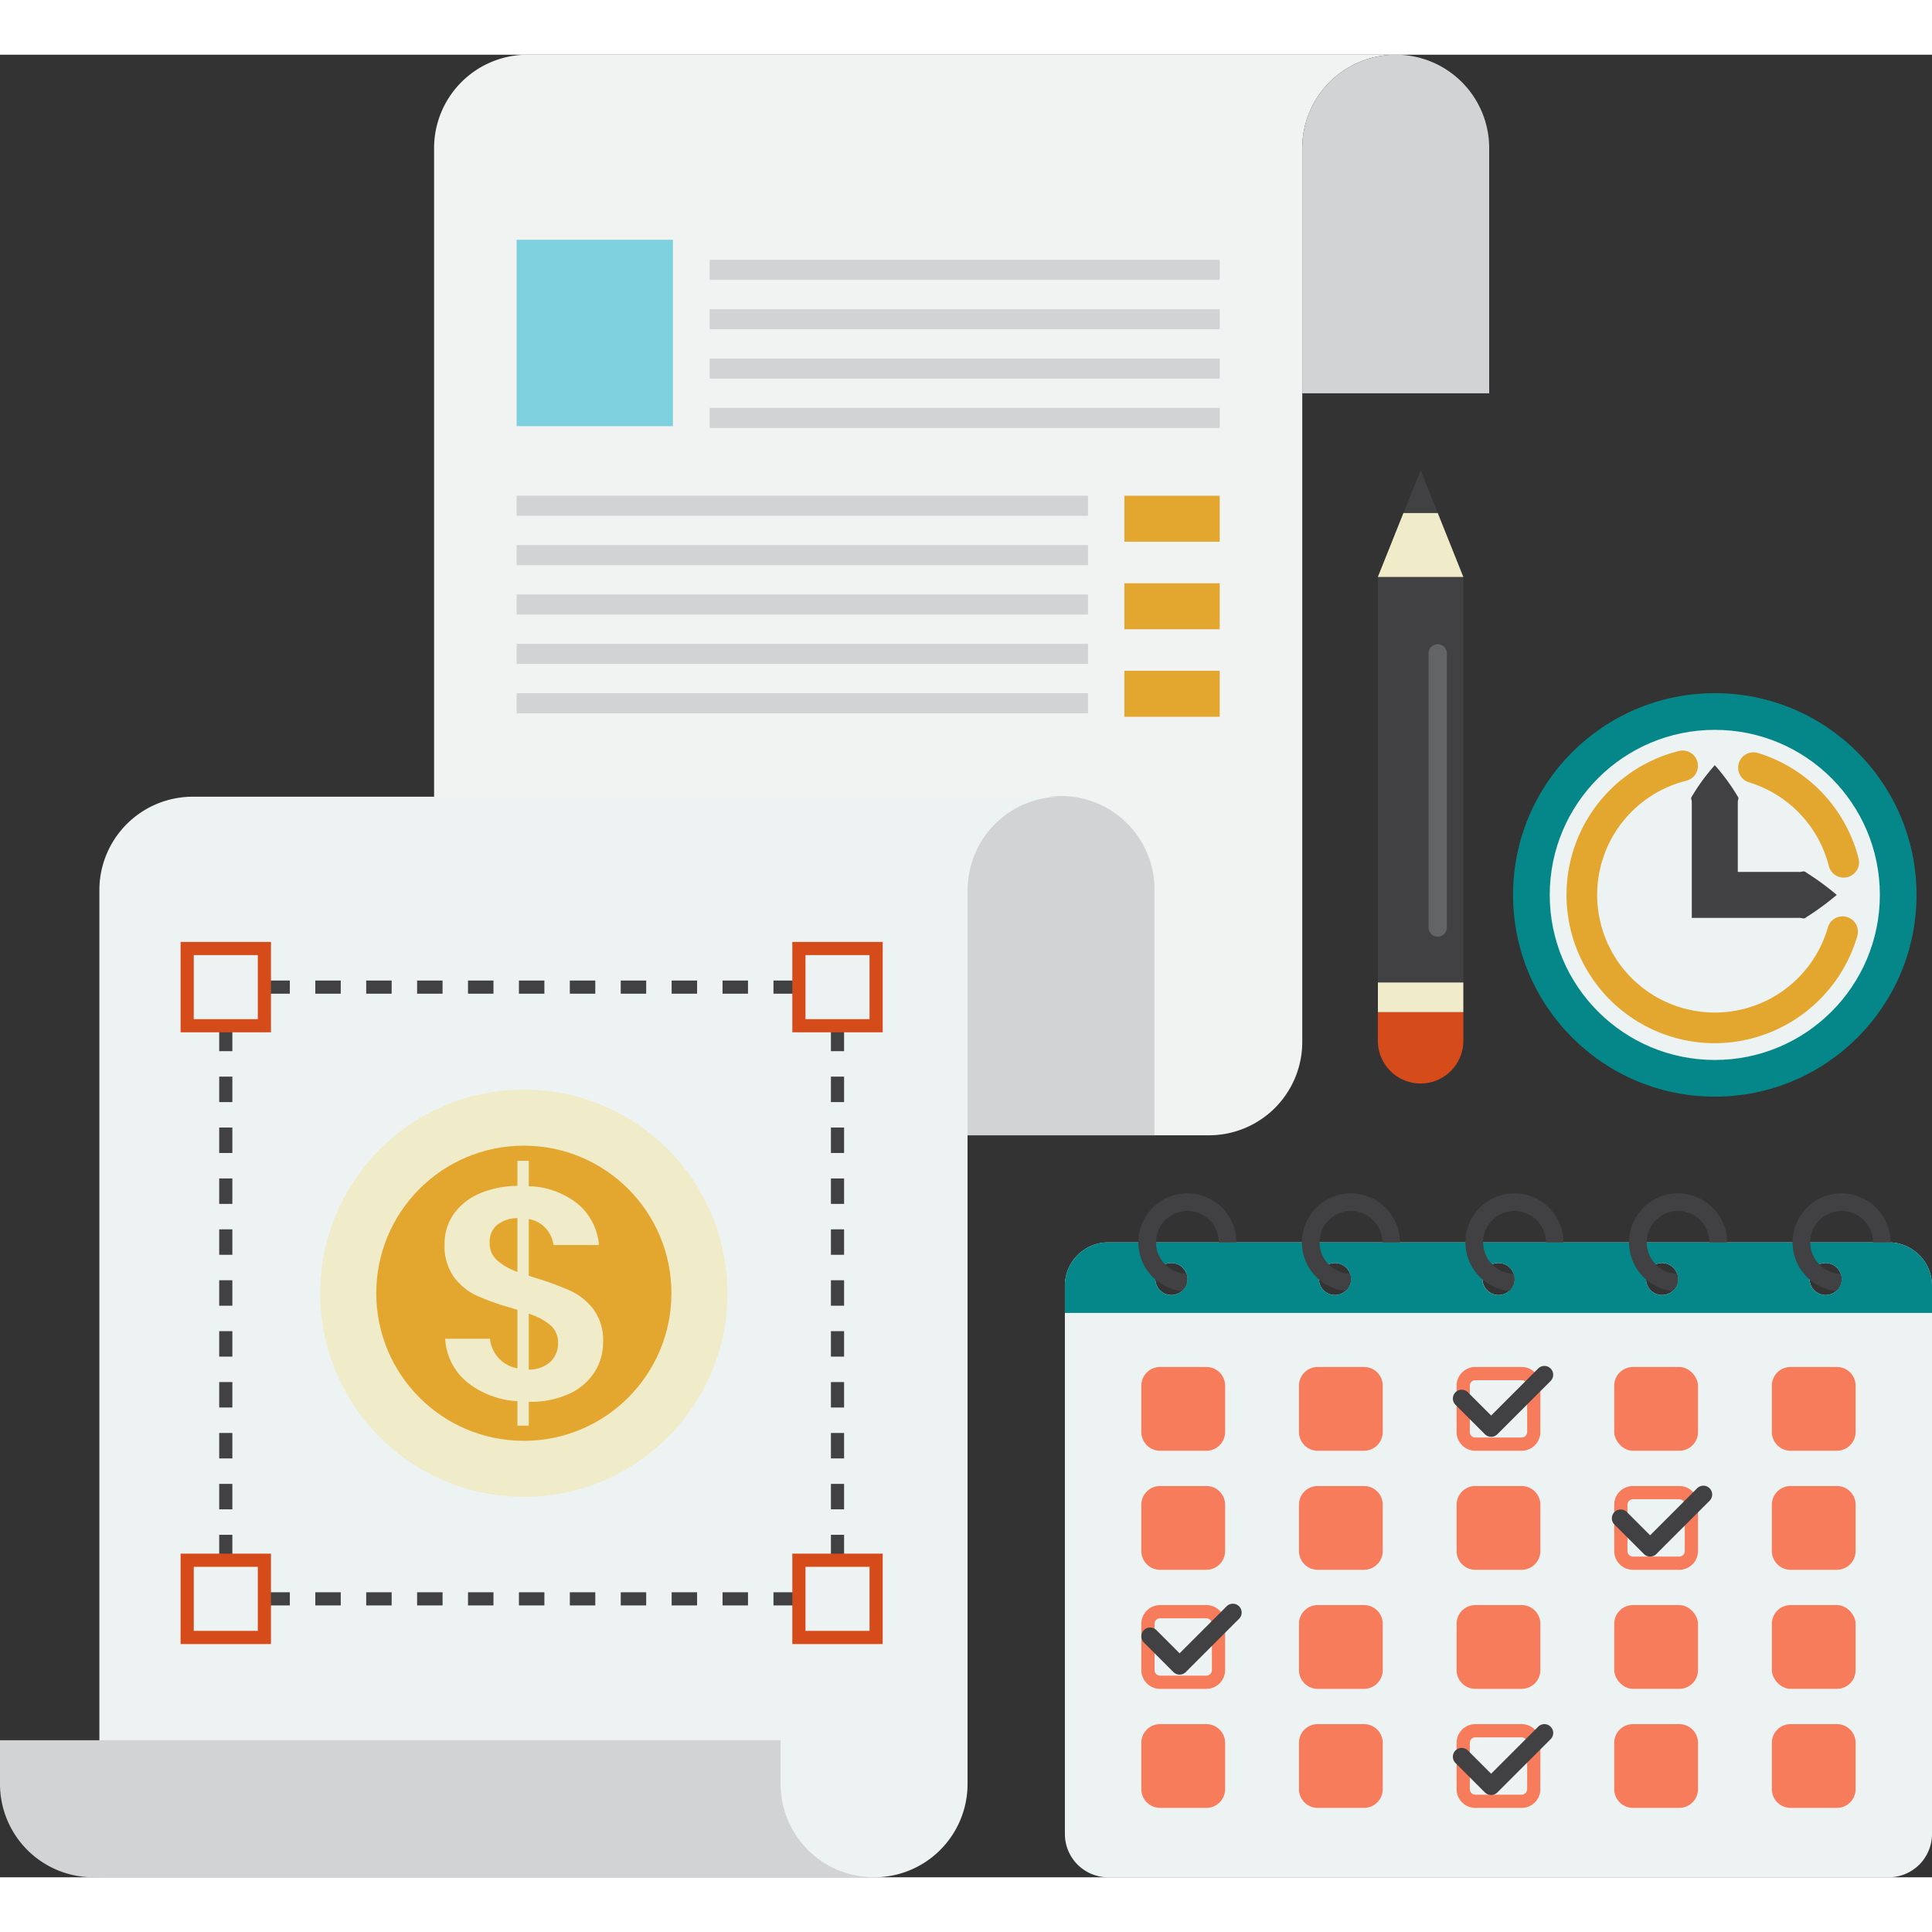 <svg height="70" viewBox="0 0 376.975 355.63" width="70" xmlns="http://www.w3.org/2000/svg"><rect x="0" y="0" width="376.975" height="355.63" fill="#333333" stroke="none"/><g id="Layer_2" data-name="Layer 2"><g id="Layer_1-2" data-name="Layer 1"><path d="m272.336 0a18.235 18.235 0 0 0 -18.237 18.237v174.396a18.215 18.215 0 0 1 -18.215 18.215h-151.184v-192.61a18.235 18.235 0 0 1 18.237-18.237z" fill="#f1f2f2"/><path d="m225.265 163.02v47.828h-36.475v-47.828a18.238 18.238 0 1 1 36.475 0z" fill="#d1d3d4"/><path d="m290.574 18.237v47.828h-36.475v-47.828a18.237 18.237 0 1 1 36.475 0z" fill="#d1d3d4"/><path d="m207.027 144.782a18.235 18.235 0 0 0 -18.237 18.238v174.395a18.215 18.215 0 0 1 -18.215 18.215h-151.184v-192.61a18.235 18.235 0 0 1 18.237-18.238z" fill="#edf3f3"/><path d="m169.399 355.558v.072h-151.162a18.212 18.212 0 0 1 -18.237-18.238v-8.506h152.315v8.506a18.137 18.137 0 0 0 5.334 12.903 17.944 17.944 0 0 0 11.75 5.262z" fill="#d1d3d4"/><path d="m219.393 120.21h18.599v8.973h-18.599z" fill="#e3a72f"/><path d="m219.393 103.135h18.599v8.973h-18.599z" fill="#e3a72f"/><path d="m219.393 86.059h18.599v8.973h-18.599z" fill="#e3a72f"/><path d="m100.806 86.059h111.491v3.916h-111.491z" fill="#d1d3d4"/><path d="m100.806 95.69h111.491v3.916h-111.491z" fill="#d1d3d4"/><path d="m100.806 105.321h111.491v3.916h-111.491z" fill="#d1d3d4"/><path d="m100.806 114.952h111.491v3.916h-111.491z" fill="#d1d3d4"/><path d="m100.806 124.582h111.491v3.916h-111.491z" fill="#d1d3d4"/><path d="m138.472 40.027h99.52v3.916h-99.52z" fill="#d1d3d4"/><path d="m138.472 49.657h99.52v3.916h-99.52z" fill="#d1d3d4"/><path d="m138.472 59.288h99.52v3.916h-99.52z" fill="#d1d3d4"/><path d="m138.472 68.919h99.52v3.916h-99.52z" fill="#d1d3d4"/><path d="m100.806 36.111h30.495v36.368h-30.495z" fill="#7dd0de"/><path d="m268.858 101.917h16.671v79.114h-16.671z" fill="#414042" transform="matrix(-1 0 0 -1 554.387 282.949)"/><path d="m268.847 101.906 5-12.503h6.681l5.001 12.503z" fill="#f0ecc9"/><path d="m273.847 89.403 3.358-8.324 3.323 8.324z" fill="#414042"/><g opacity=".2"><path d="m280.526 115.016a1.785 1.785 0 0 1 1.786 1.786v53.514a1.786 1.786 0 1 1 -3.572 0v-53.514a1.785 1.785 0 0 1 1.786-1.786z" fill="#edf3f3"/></g><path d="m268.858 181.031h16.671v5.805h-16.671z" fill="#f0ecc9" transform="matrix(-1 0 0 -1 554.387 367.867)"/><path d="m268.847 192.403v-5.573h16.682v5.573a8.341 8.341 0 1 1 -16.682 0z" fill="#d54b1a"/><path d="m368.509 231.743h-152.278a8.456 8.456 0 0 0 -8.448 8.466v106.956a8.456 8.456 0 0 0 8.448 8.466h152.278a8.46 8.46 0 0 0 8.466-8.466v-106.956a8.46 8.46 0 0 0 -8.466-8.466zm-12.303 4.026a3.123 3.123 0 1 1 -3.114 3.132 3.143 3.143 0 0 1 3.114-3.132zm-31.901 0a3.123 3.123 0 1 1 -3.132 3.132 3.128 3.128 0 0 1 3.132-3.132zm-31.918 0a3.123 3.123 0 1 1 -3.114 3.132 3.128 3.128 0 0 1 3.114-3.132zm-31.918 0a3.123 3.123 0 1 1 -3.114 3.132 3.143 3.143 0 0 1 3.114-3.132zm-31.901 0a3.123 3.123 0 1 1 -3.132 3.132 3.128 3.128 0 0 1 3.132-3.132z" fill="#edf3f3"/><path d="m368.509 231.743h-152.278a8.456 8.456 0 0 0 -8.448 8.466v5.3h169.192v-5.3a8.46 8.46 0 0 0 -8.466-8.466zm-139.941 10.272a3.123 3.123 0 1 1 3.114-3.114 3.117 3.117 0 0 1 -3.114 3.114zm31.901 0a3.123 3.123 0 1 1 3.131-3.115 3.114 3.114 0 0 1 -3.131 3.115zm31.918 0a3.123 3.123 0 1 1 3.114-3.114 3.114 3.114 0 0 1 -3.114 3.114zm31.918 0a3.123 3.123 0 1 1 3.115-3.115 3.128 3.128 0 0 1 -3.115 3.115zm31.901 0a3.123 3.123 0 1 1 3.132-3.114 3.114 3.114 0 0 1 -3.132 3.114z" fill="#058789"/><g fill="#f77c5b"><path d="m239.046 259.703v9.034a3.664 3.664 0 0 1 -3.648 3.665h-9.051a3.664 3.664 0 0 1 -3.648-3.665v-9.034a3.65 3.65 0 0 1 3.648-3.648h9.051a3.65 3.65 0 0 1 3.648 3.648z"/><path d="m269.803 259.703v9.034a3.664 3.664 0 0 1 -3.648 3.665h-9.051a3.664 3.664 0 0 1 -3.648-3.665v-9.034a3.65 3.65 0 0 1 3.648-3.648h9.051a3.65 3.65 0 0 1 3.648 3.648z"/><path d="m296.912 258.636a1.068 1.068 0 0 1 1.067 1.067v9.034a1.09 1.09 0 0 1 -1.067 1.084h-9.051a1.09 1.09 0 0 1 -1.067-1.084v-9.034a1.068 1.068 0 0 1 1.067-1.067zm0-2.581h-9.051a3.65 3.65 0 0 0 -3.648 3.648v9.034a3.664 3.664 0 0 0 3.648 3.665h9.051a3.664 3.664 0 0 0 3.648-3.665v-9.034a3.65 3.65 0 0 0 -3.648-3.648z"/><rect height="16.346" rx="3.648" width="16.346" x="314.97" y="256.055"/><path d="m362.073 259.703v9.034a3.664 3.664 0 0 1 -3.648 3.665h-9.051a3.664 3.664 0 0 1 -3.648-3.665v-9.034a3.65 3.65 0 0 1 3.648-3.648h9.051a3.65 3.65 0 0 1 3.648 3.648z"/><path d="m239.046 282.932v9.034a3.664 3.664 0 0 1 -3.648 3.665h-9.051a3.664 3.664 0 0 1 -3.648-3.665v-9.034a3.65 3.65 0 0 1 3.648-3.648h9.051a3.65 3.65 0 0 1 3.648 3.648z"/><path d="m269.803 282.932v9.034a3.664 3.664 0 0 1 -3.648 3.665h-9.051a3.664 3.664 0 0 1 -3.648-3.665v-9.034a3.65 3.65 0 0 1 3.648-3.648h9.051a3.65 3.65 0 0 1 3.648 3.648z"/><path d="m300.56 282.932v9.034a3.664 3.664 0 0 1 -3.648 3.665h-9.051a3.664 3.664 0 0 1 -3.648-3.665v-9.034a3.65 3.65 0 0 1 3.648-3.648h9.051a3.65 3.65 0 0 1 3.648 3.648z"/><path d="m327.669 281.865a1.068 1.068 0 0 1 1.067 1.067v9.034a1.09 1.09 0 0 1 -1.067 1.084h-9.051a1.09 1.09 0 0 1 -1.067-1.084v-9.034a1.068 1.068 0 0 1 1.067-1.067zm0-2.581h-9.051a3.65 3.65 0 0 0 -3.648 3.648v9.034a3.664 3.664 0 0 0 3.648 3.665h9.051a3.664 3.664 0 0 0 3.648-3.665v-9.034a3.65 3.65 0 0 0 -3.648-3.648z"/><path d="m362.073 282.932v9.034a3.664 3.664 0 0 1 -3.648 3.665h-9.051a3.664 3.664 0 0 1 -3.648-3.665v-9.034a3.65 3.65 0 0 1 3.648-3.648h9.051a3.65 3.65 0 0 1 3.648 3.648z"/><path d="m235.398 305.094a1.068 1.068 0 0 1 1.067 1.067v9.034a1.09 1.09 0 0 1 -1.067 1.084h-9.051a1.09 1.09 0 0 1 -1.067-1.084v-9.034a1.068 1.068 0 0 1 1.067-1.067zm0-2.581h-9.051a3.65 3.65 0 0 0 -3.648 3.648v9.034a3.664 3.664 0 0 0 3.648 3.665h9.051a3.664 3.664 0 0 0 3.648-3.665v-9.034a3.65 3.65 0 0 0 -3.648-3.648z"/><path d="m269.803 306.161v9.034a3.664 3.664 0 0 1 -3.648 3.665h-9.051a3.664 3.664 0 0 1 -3.648-3.665v-9.034a3.65 3.65 0 0 1 3.648-3.648h9.051a3.65 3.65 0 0 1 3.648 3.648z"/><path d="m300.56 306.161v9.034a3.664 3.664 0 0 1 -3.648 3.665h-9.051a3.664 3.664 0 0 1 -3.648-3.665v-9.034a3.65 3.65 0 0 1 3.648-3.648h9.051a3.65 3.65 0 0 1 3.648 3.648z"/><rect height="16.346" rx="3.648" width="16.346" x="314.97" y="302.513"/><rect height="16.346" rx="3.648" width="16.346" x="345.727" y="302.513"/><path d="m331.317 329.39v9.034a3.664 3.664 0 0 1 -3.648 3.665h-9.051a3.664 3.664 0 0 1 -3.648-3.665v-9.034a3.65 3.65 0 0 1 3.648-3.648h9.051a3.65 3.65 0 0 1 3.648 3.648z"/><path d="m362.073 329.39v9.034a3.664 3.664 0 0 1 -3.648 3.665h-9.051a3.664 3.664 0 0 1 -3.648-3.665v-9.034a3.65 3.65 0 0 1 3.648-3.648h9.051a3.65 3.65 0 0 1 3.648 3.648z"/><path d="m239.046 329.39v9.034a3.664 3.664 0 0 1 -3.648 3.665h-9.051a3.664 3.664 0 0 1 -3.648-3.665v-9.034a3.65 3.65 0 0 1 3.648-3.648h9.051a3.65 3.65 0 0 1 3.648 3.648z"/><path d="m269.803 329.39v9.034a3.664 3.664 0 0 1 -3.648 3.665h-9.051a3.664 3.664 0 0 1 -3.648-3.665v-9.034a3.65 3.65 0 0 1 3.648-3.648h9.051a3.65 3.65 0 0 1 3.648 3.648z"/><path d="m296.912 328.323a1.068 1.068 0 0 1 1.067 1.067v9.034a1.09 1.09 0 0 1 -1.067 1.084h-9.051a1.09 1.09 0 0 1 -1.067-1.084v-9.033a1.068 1.068 0 0 1 1.067-1.067h9.051m0-2.581h-9.051a3.65 3.65 0 0 0 -3.648 3.648v9.034a3.664 3.664 0 0 0 3.648 3.665h9.051a3.664 3.664 0 0 0 3.648-3.665v-9.034a3.65 3.65 0 0 0 -3.648-3.648z"/></g><path d="m231.682 222.176a9.553 9.553 0 0 0 -6.246 16.794 9.48 9.48 0 0 0 5.162 2.271 3.004 3.004 0 0 0 1.084-2.34 3.066 3.066 0 0 0 -.189-1.05 6.013 6.013 0 0 1 -4.181-1.824 6.123 6.123 0 1 1 10.496-4.284h3.441a9.591 9.591 0 0 0 -9.567-9.567z" fill="#414042"/><path d="m263.6 222.176a9.553 9.553 0 0 0 -6.246 16.794 9.48 9.48 0 0 0 5.162 2.271 3.004 3.004 0 0 0 1.084-2.34 3.066 3.066 0 0 0 -.189-1.05 6.013 6.013 0 0 1 -4.181-1.824 6.123 6.123 0 1 1 10.496-4.284h3.441a9.591 9.591 0 0 0 -9.567-9.567z" fill="#414042"/><path d="m295.508 222.176a9.553 9.553 0 0 0 -6.246 16.794 9.48 9.48 0 0 0 5.162 2.271 3.004 3.004 0 0 0 1.084-2.34 3.066 3.066 0 0 0 -.189-1.05 6.013 6.013 0 0 1 -4.181-1.824 6.123 6.123 0 1 1 10.496-4.284h3.441a9.591 9.591 0 0 0 -9.567-9.567z" fill="#414042"/><path d="m327.426 222.176a9.553 9.553 0 0 0 -6.246 16.794 9.48 9.48 0 0 0 5.162 2.271 3.004 3.004 0 0 0 1.084-2.34 3.066 3.066 0 0 0 -.189-1.05 6.013 6.013 0 0 1 -4.181-1.824 6.123 6.123 0 1 1 10.496-4.284h3.441a9.591 9.591 0 0 0 -9.567-9.567z" fill="#414042"/><path d="m359.338 222.176a9.553 9.553 0 0 0 -6.246 16.794 9.48 9.48 0 0 0 5.162 2.271 3.004 3.004 0 0 0 1.084-2.34 3.064 3.064 0 0 0 -.189-1.05 6.013 6.013 0 0 1 -4.181-1.824 6.123 6.123 0 1 1 10.496-4.284h3.441a9.591 9.591 0 0 0 -9.567-9.567z" fill="#414042"/><path d="m290.952 269.681a1.721 1.721 0 0 1 -1.216-.504l-5.744-5.745a1.72 1.72 0 1 1 2.433-2.433l4.528 4.529 9.172-9.173a1.72 1.72 0 1 1 2.433 2.433l-10.389 10.389a1.721 1.721 0 0 1 -1.217.504z" fill="#414042"/><path d="m321.974 293.05a1.721 1.721 0 0 1 -1.216-.504l-5.744-5.746a1.72 1.72 0 1 1 2.433-2.433l4.528 4.529 9.172-9.173a1.72 1.72 0 1 1 2.433 2.433l-10.389 10.389a1.721 1.721 0 0 1 -1.217.505z" fill="#414042"/><path d="m290.952 339.573a1.72 1.72 0 0 1 -1.216-.504l-5.744-5.745a1.72 1.72 0 0 1 2.433-2.433l4.528 4.529 9.172-9.173a1.72 1.72 0 0 1 2.433 2.433l-10.389 10.389a1.721 1.721 0 0 1 -1.217.504z" fill="#414042"/><path d="m230.165 316.08a1.721 1.721 0 0 1 -1.216-.504l-5.744-5.746a1.72 1.72 0 1 1 2.433-2.433l4.528 4.529 9.172-9.173a1.72 1.72 0 1 1 2.433 2.433l-10.389 10.389a1.721 1.721 0 0 1 -1.217.505z" fill="#414042"/><path d="m42.771 302.581v-3.85h2.567v1.283h1.283v2.567z" fill="#414042"/><path d="m42.771 293.765v-4.966h2.567v4.966zm0-9.933v-4.966h2.567v4.966zm0-9.933v-4.966h2.567v4.966zm0-9.933v-4.966h2.567v4.966zm0-9.932v-4.967h2.567v4.967zm0-9.933v-4.967h2.567v4.967zm0-9.933v-4.967h2.567v4.967zm0-9.933v-4.967h2.567v4.967zm0-9.933v-4.966h2.567v4.966zm0-9.933v-4.966h2.567v4.966zm0-9.933v-4.966h2.567v4.966z" fill="#414042"/><path d="m42.771 184.503v-3.851h3.85v2.567h-1.283v1.284z" fill="#414042"/><path d="m51.587 183.219v-2.567h4.966v2.567zm9.933 0v-2.567h4.966v2.567zm9.933 0v-2.567h4.966v2.567zm9.933 0v-2.567h4.966v2.567zm9.932 0v-2.567h4.967v2.567zm9.933 0v-2.567h4.967v2.567zm9.933 0v-2.567h4.967v2.567zm9.933 0v-2.567h4.967v2.567zm9.933 0v-2.567h4.966v2.567zm9.933 0v-2.567h4.966v2.567zm9.933 0v-2.567h4.966v2.567z" fill="#414042"/><path d="m160.85 183.219v-2.567h3.85v3.851h-2.567v-1.284z" fill="#414042"/><path d="m162.133 293.765v-4.966h2.567v4.966zm0-9.933v-4.966h2.567v4.966zm0-9.933v-4.966h2.567v4.966zm0-9.932v-4.967h2.567v4.967zm0-9.933v-4.967h2.567v4.967zm0-9.933v-4.967h2.567v4.967zm0-9.933v-4.967h2.567v4.967zm0-9.933v-4.966h2.567v4.966zm0-9.933v-4.966h2.567v4.966zm0-9.933v-4.966h2.567v4.966zm0-9.933v-4.966h2.567v4.966z" fill="#414042"/><path d="m160.85 302.581v-2.567h1.283v-1.283h2.567v3.85z" fill="#414042"/><path d="m51.588 302.581v-2.567h4.966v2.567zm9.933 0v-2.567h4.966v2.567zm9.933 0v-2.567h4.965v2.567zm9.932 0v-2.567h4.967v2.567zm9.933 0v-2.567h4.967v2.567zm9.933 0v-2.567h4.968v2.567zm9.933 0v-2.567h4.967v2.567zm9.933 0v-2.567h4.966v2.567zm9.933 0v-2.567h4.966v2.567zm9.933 0v-2.567h4.966v2.567zm9.933 0v-2.567h4.966v2.567z" fill="#414042"/><path d="m155.883 174.402h15.068v15.068h-15.068z" fill="#edf3f3" transform="matrix(0 1 -1 0 345.353 18.519)"/><path d="m154.599 190.753v-17.635h17.635v17.635zm2.567-15.068v12.501h12.501v-12.501z" fill="#d54b1a"/><path d="m155.883 293.764h15.068v15.068h-15.068z" fill="#edf3f3" transform="matrix(0 1 -1 0 464.715 137.882)"/><path d="m154.599 310.115v-17.636h17.635v17.635zm2.567-15.068v12.501h12.501v-12.501z" fill="#d54b1a"/><path d="m36.521 174.402h15.068v15.068h-15.068z" fill="#edf3f3" transform="matrix(0 1 -1 0 225.99 137.882)"/><path d="m35.237 190.753v-17.635h17.635v17.635zm2.567-15.068v12.501h12.501v-12.501z" fill="#d54b1a"/><path d="m36.521 293.764h15.068v15.068h-15.068z" fill="#edf3f3" transform="matrix(0 1 -1 0 345.353 257.244)"/><path d="m35.237 310.115v-17.636h17.635v17.635zm2.567-15.068v12.501h12.501v-12.501z" fill="#d54b1a"/><circle cx="102.213" cy="241.667" fill="#f0ecc9" r="39.731"/><circle cx="102.213" cy="241.667" fill="#e3a72f" r="28.796"/><path d="m104.631 238.725a54.666 54.666 0 0 1 6.758 2.505 11.825 11.825 0 0 1 4.457 3.641 10.181 10.181 0 0 1 1.835 6.321 10.86 10.86 0 0 1 -1.631 5.797 11.502 11.502 0 0 1 -4.894 4.253 17.837 17.837 0 0 1 -7.923 1.602h-.058v4.66h-2.213v-4.777a17.135 17.135 0 0 1 -9.875-3.758 11.797 11.797 0 0 1 -4.224-8.419h8.739a6.607 6.607 0 0 0 1.631 3.7 6.457 6.457 0 0 0 3.729 2.068v-11.419l-1.165-.35a50.301 50.301 0 0 1 -6.787-2.418 11.608 11.608 0 0 1 -4.428-3.612 10.28 10.28 0 0 1 -1.835-6.379 10.043 10.043 0 0 1 1.835-6.001 11.845 11.845 0 0 1 5.069-3.962 18.95 18.95 0 0 1 7.311-1.456v-4.893h2.213v4.952a15.886 15.886 0 0 1 9.642 3.525 11.64 11.64 0 0 1 4.049 7.952h-8.856a6.121 6.121 0 0 0 -1.544-3.292 5.893 5.893 0 0 0 -3.292-1.777v11.069zm-7.69-3.525a12.106 12.106 0 0 0 4.02 2.301v-10.487a6.413 6.413 0 0 0 -3.991 1.34 4.281 4.281 0 0 0 -1.427 3.437 4.459 4.459 0 0 0 1.398 3.408zm10.428 19.866a4.853 4.853 0 0 0 1.515-3.7 4.397 4.397 0 0 0 -1.486-3.466 12.404 12.404 0 0 0 -4.224-2.243v10.894a6.074 6.074 0 0 0 4.194-1.485z" fill="#f0ecc9"/><circle cx="334.594" cy="163.943" fill="#058789" r="39.363"/><circle cx="334.594" cy="163.943" fill="#edf3f3" r="32.206"/><path d="m359.748 160.567a2.991 2.991 0 0 1 -2.898-2.26 23.055 23.055 0 0 0 -15.556-16.324 2.992 2.992 0 1 1 1.744-5.724 29.076 29.076 0 0 1 19.614 20.584 2.992 2.992 0 0 1 -2.168 3.633 3.049 3.049 0 0 1 -.735.092z" fill="#e3a72f"/><path d="m334.594 192.879a28.939 28.939 0 0 1 -7.018-57.013 2.991 2.991 0 1 1 1.448 5.804 22.956 22.956 0 1 0 27.634 28.624 2.991 2.991 0 1 1 5.75 1.653 29.06 29.06 0 0 1 -27.813 20.932z" fill="#e3a72f"/><path d="m334.594 138.626a39.627 39.627 0 0 1 4.601 6.329c.048.264-.105.527-.11.791l-.004.791v17.406l-4.487-4.487h16.36c.496.112.991-.361 1.487.127a53.424 53.424 0 0 1 5.949 4.36 53.526 53.526 0 0 1 -5.949 4.36c-.496.487-.991.014-1.487.127h-20.847v-21.893l-.004-.791c-.004-.264-.158-.528-.11-.791a39.627 39.627 0 0 1 4.601-6.329z" fill="#414042"/></g></g></svg>